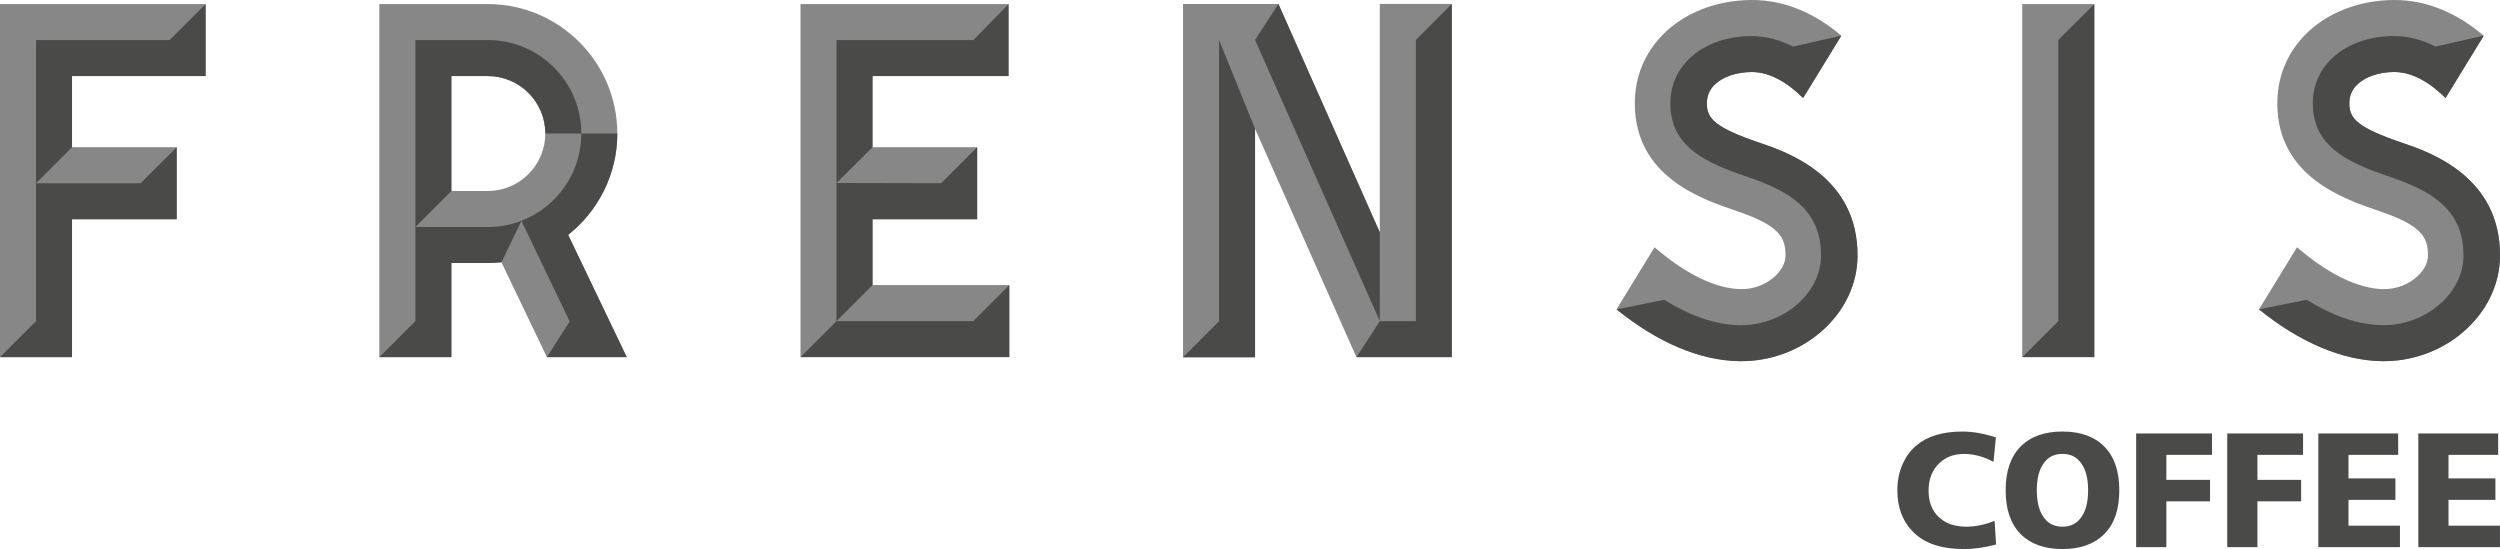 <?xml version="1.0" encoding="UTF-8"?>
<!DOCTYPE svg PUBLIC "-//W3C//DTD SVG 1.1//EN" "http://www.w3.org/Graphics/SVG/1.1/DTD/svg11.dtd">
<!-- Creator: CorelDRAW 2020 (64-Bit) -->
<svg xmlns="http://www.w3.org/2000/svg" xml:space="preserve" width="25.739mm" height="5.653mm" version="1.1" style="shape-rendering:geometricPrecision; text-rendering:geometricPrecision; image-rendering:optimizeQuality; fill-rule:evenodd; clip-rule:evenodd"
viewBox="0 0 712.51 156.48"
 xmlns:xlink="http://www.w3.org/1999/xlink"
 xmlns:xodm="http://www.corel.com/coreldraw/odm/2003">
 <defs>
  <style type="text/css">
   <![CDATA[
    .fil1 {fill:#4A4A49;fill-rule:nonzero}
    .fil0 {fill:#878787;fill-rule:nonzero}
   ]]>
  </style>
 </defs>
 <g id="Слой_x0020_1">
  <g id="_2231595724368">
   <path class="fil0" d="M393.24 66.22l-28.89 -65.09 -27.18 0 0 100.68 20.52 0 0 -65.12 28.89 65.09 27.19 0 0 -100.66 -20.52 0 0 65.1zm105.79 -66.22c-9.86,0.07 -19.01,3.66 -25.11,9.86 -5.3,5.38 -8.06,12.27 -7.99,19.91 0.2,20.59 18.93,26.94 29,30.36 11.95,4.05 14.02,7.35 13.94,12.79 -0.02,1.9 -1.02,3.91 -2.79,5.63 -2.54,2.47 -6.25,3.93 -9.97,3.85 -7.19,-0.11 -15.85,-4.41 -24.56,-11.93l-10.83 17.69c11.7,9.45 23.73,14.59 35.08,14.76 0.17,0 0.35,0 0.52,0 8.98,0 17.72,-3.5 24.05,-9.65 5.71,-5.55 8.92,-12.68 9.02,-20.07 0.31,-22.96 -20.16,-29.9 -27.87,-32.51 -12.84,-4.35 -15.02,-6.95 -15.06,-11.12 -0.02,-2.13 0.67,-3.87 2.1,-5.32 2.27,-2.31 6.24,-3.7 10.63,-3.73l0.09 0c5.17,0 10.19,3.02 14.63,7.41l10.88 -17.77c-6.93,-5.87 -15.53,-10.24 -25.74,-10.16zm183.11 0c-9.86,0.07 -19.01,3.66 -25.11,9.86 -5.3,5.38 -8.06,12.27 -7.98,19.91 0.2,20.59 18.93,26.94 28.99,30.36 11.95,4.05 14.02,7.35 13.94,12.79 -0.02,1.9 -1.02,3.91 -2.79,5.63 -2.54,2.47 -6.25,3.93 -9.97,3.85 -7.19,-0.11 -15.84,-4.41 -24.56,-11.93l-10.83 17.69c11.7,9.45 23.73,14.59 35.08,14.76 0.17,0 0.35,0 0.52,0 8.98,0 17.72,-3.5 24.06,-9.65 5.71,-5.55 8.91,-12.68 9.01,-20.07 0.32,-22.96 -20.16,-29.9 -27.87,-32.51 -12.84,-4.35 -15.02,-6.95 -15.06,-11.12 -0.02,-2.13 0.66,-3.87 2.09,-5.32 2.27,-2.31 6.24,-3.7 10.62,-3.73l0.09 0c5.17,0 10.18,3.02 14.62,7.41l10.88 -17.77c-6.93,-5.87 -15.53,-10.24 -25.74,-10.16zm-105.79 101.77l20.52 0 0 -100.62 -20.52 0 0 100.62zm-327.69 -39.3l29.83 0 0 -20.52 -29.83 0 0 -20.28 38.77 0 0 -20.52 -59.28 0 0 100.62 59.5 0 0 -20.52 -38.98 0 0 -18.78zm-228.14 0l29.83 0 0 -20.52 -29.83 0 0 -20.28 38.07 0 0 -20.52 -58.59 0 0 100.62 20.52 0 0 -39.3zm155.41 -24.42c0,-20.34 -16.55,-36.89 -36.89,-36.89l-30.93 0 0 100.62 20.52 0 0 -26.84 10.41 0c1.31,0 2.6,-0.07 3.87,-0.2l12.96 27.04 22.75 0 -16.7 -34.85c8.52,-6.77 14.01,-17.19 14.01,-28.88zm-36.89 16.38l0 0 -10.41 0 0 -32.75 10.41 0c9.03,0 16.37,7.35 16.37,16.37 0,9.03 -7.34,16.38 -16.37,16.38z"/>
   <path class="fil1" d="M679.43 102.93c8.98,0 17.72,-3.5 24.06,-9.66 5.71,-5.54 8.91,-12.67 9.02,-20.07 0.32,-22.95 -20.17,-29.9 -27.87,-32.51 -12.84,-4.35 -15.03,-6.95 -15.07,-11.12 -0.02,-2.13 0.66,-3.86 2.1,-5.32 2.27,-2.31 6.24,-3.7 10.62,-3.73l0.09 0c5.18,0 10.18,3.02 14.62,7.41l10.89 -17.77 -13.73 3.11c-3.77,-1.92 -7.82,-3.03 -12.1,-3 -12.58,0.08 -23.02,7.58 -22.9,19.41 0.12,12.37 10.48,16.82 22.03,20.74 11.42,3.87 21.09,9.12 20.91,22.65 -0.15,10.56 -10.75,19.79 -23.18,19.6 -7.05,-0.11 -14.36,-2.77 -21.5,-7.24l-13.59 2.74c11.71,9.45 23.74,14.59 35.08,14.77 0.17,0 0.35,0 0.52,0zm-620.83 -81.25l0 -20.52 -10.26 10.26 -38.07 0 0 40.79 10.26 -10.26 0 -20.28 38.07 0zm-48.33 30.54l0 9.21 0 30.09 -10.26 10.27 20.52 0 0 -39.3 29.83 0 0 -20.52 -10.3 10.26 -29.79 0zm118.37 -30.54l10.41 0c9.03,0 16.38,7.35 16.38,16.37l10.26 0c0,-14.71 -11.92,-26.63 -26.63,-26.63l-20.67 0 0 53.27 0 0 0 26.82 -10.26 10.27 20.52 0 0 -26.83 10.41 0c1.31,0 2.6,-0.07 3.87,-0.21l5.68 -11.81c-2.96,1.14 -6.18,1.76 -9.55,1.76l-15.4 0 -5.27 0 10.26 -10.26 0 -32.75zm47.3 16.37l-10.26 0c0,11.34 -7.09,21.03 -17.08,24.87l13.76 28.67 -6.48 10.19 22.75 0 -16.7 -34.84c8.52,-6.76 14.01,-17.19 14.01,-28.89zm62.47 -26.63l0 40.73 10.26 -10.19 0 -20.28 38.77 0 0 -20.52 -10.04 10.26 -38.98 0zm0 40.73l0 39.37 0 0 -10.26 10.26 59.5 0 0 -20.52 -10.26 10.26 -38.98 0 10.26 -10.26 0 -18.78 29.83 0 0 -20.52 -10.26 10.26 -29.83 -0.07zm109.03 39.37l-10.26 10.3 20.52 0 0 -65.12 -10.26 -25.31 0 80.13zm45.82 -0.01l-0.01 -25.3 -28.89 -65.09 -6.67 10.26 35.56 80.13zm10.26 -80.11l0 80.13 -10.26 0 -6.67 10.26 27.18 0 0 -100.66 -10.26 10.27zm92.82 91.54c8.98,0 17.72,-3.5 24.05,-9.66 5.72,-5.54 8.92,-12.67 9.01,-20.07 0.32,-22.95 -20.16,-29.9 -27.86,-32.51 -12.84,-4.35 -15.03,-6.95 -15.07,-11.12 -0.02,-2.13 0.66,-3.86 2.09,-5.32 2.27,-2.31 6.24,-3.7 10.62,-3.73l0.09 0c5.18,0 10.19,3.02 14.62,7.41l10.89 -17.77 -13.73 3.11c-3.77,-1.92 -7.81,-3.03 -12.09,-3 -12.58,0.08 -23.02,7.58 -22.9,19.41 0.12,12.37 10.47,16.82 22.03,20.74 11.42,3.87 21.09,9.12 20.91,22.65 -0.15,10.56 -10.75,19.79 -23.18,19.6 -7.05,-0.11 -14.36,-2.77 -21.5,-7.24l-13.59 2.74c11.71,9.45 23.74,14.59 35.08,14.77 0.18,0 0.35,0 0.52,0zm100.55 -101.78l-10.26 10.2 0 80.16 -10.26 10.27 20.52 0 0 -100.62z"/>
   <path class="fil1" d="M568.47 148.43l0.42 6.75c-3.24,0.86 -6.28,1.3 -9.12,1.3 -6.29,0 -11.04,-1.53 -14.23,-4.6 -3.19,-3.07 -4.79,-7.1 -4.79,-12.1 0,-2.75 0.49,-5.23 1.48,-7.45 0.99,-2.22 2.31,-4.02 3.98,-5.41 3.14,-2.62 7.49,-3.93 13.05,-3.93 2.99,0 6.18,0.55 9.58,1.67l-0.69 6.98c-2.75,-1.51 -5.54,-2.27 -8.37,-2.27 -2.96,0 -5.37,0.93 -7.22,2.78 -1.94,1.94 -2.91,4.52 -2.91,7.73 0,3.14 0.97,5.64 2.91,7.49 1.91,1.82 4.53,2.73 7.87,2.73 2.62,0 5.3,-0.56 8.05,-1.67zm7.4 -21.15c2.84,-2.87 6.82,-4.3 11.94,-4.3 5.12,0 9.1,1.43 11.94,4.3 2.84,2.87 4.26,7.02 4.26,12.45 0,5.43 -1.42,9.58 -4.26,12.45 -2.84,2.87 -6.82,4.3 -11.94,4.3 -5.12,0 -9.1,-1.43 -11.94,-4.3 -2.84,-2.87 -4.25,-7.02 -4.25,-12.45 0,-5.43 1.42,-9.58 4.25,-12.45zm17.26 4.72c-1.23,-1.76 -3.01,-2.64 -5.32,-2.64 -2.31,0 -4.09,0.88 -5.32,2.64 -1.33,1.79 -1.99,4.37 -1.99,7.73 0,3.36 0.66,5.94 1.99,7.73 1.23,1.76 3.01,2.64 5.32,2.64 2.31,0 4.09,-0.88 5.32,-2.64 1.33,-1.79 1.99,-4.37 1.99,-7.73 0,-3.36 -0.66,-5.94 -1.99,-7.73zm15.68 23.92l0 -32.39 21.61 0 0 6.11 -13 0 0 7.13 12.45 0 0 6.11 -12.45 0 0 13.05 -8.61 0zm25.96 0l0 -32.39 21.61 0 0 6.11 -13 0 0 7.13 12.45 0 0 6.11 -12.45 0 0 13.05 -8.61 0zm25.96 0l0 -32.39 22.76 0 0 6.11 -14.16 0 0 6.71 13.37 0 0 6.11 -13.37 0 0 7.36 14.67 0 0 6.11 -23.27 0zm28.5 0l0 -32.39 22.76 0 0 6.11 -14.16 0 0 6.71 13.37 0 0 6.11 -13.37 0 0 7.36 14.67 0 0 6.11 -23.27 0z"/>
  </g>
 </g>
</svg>
